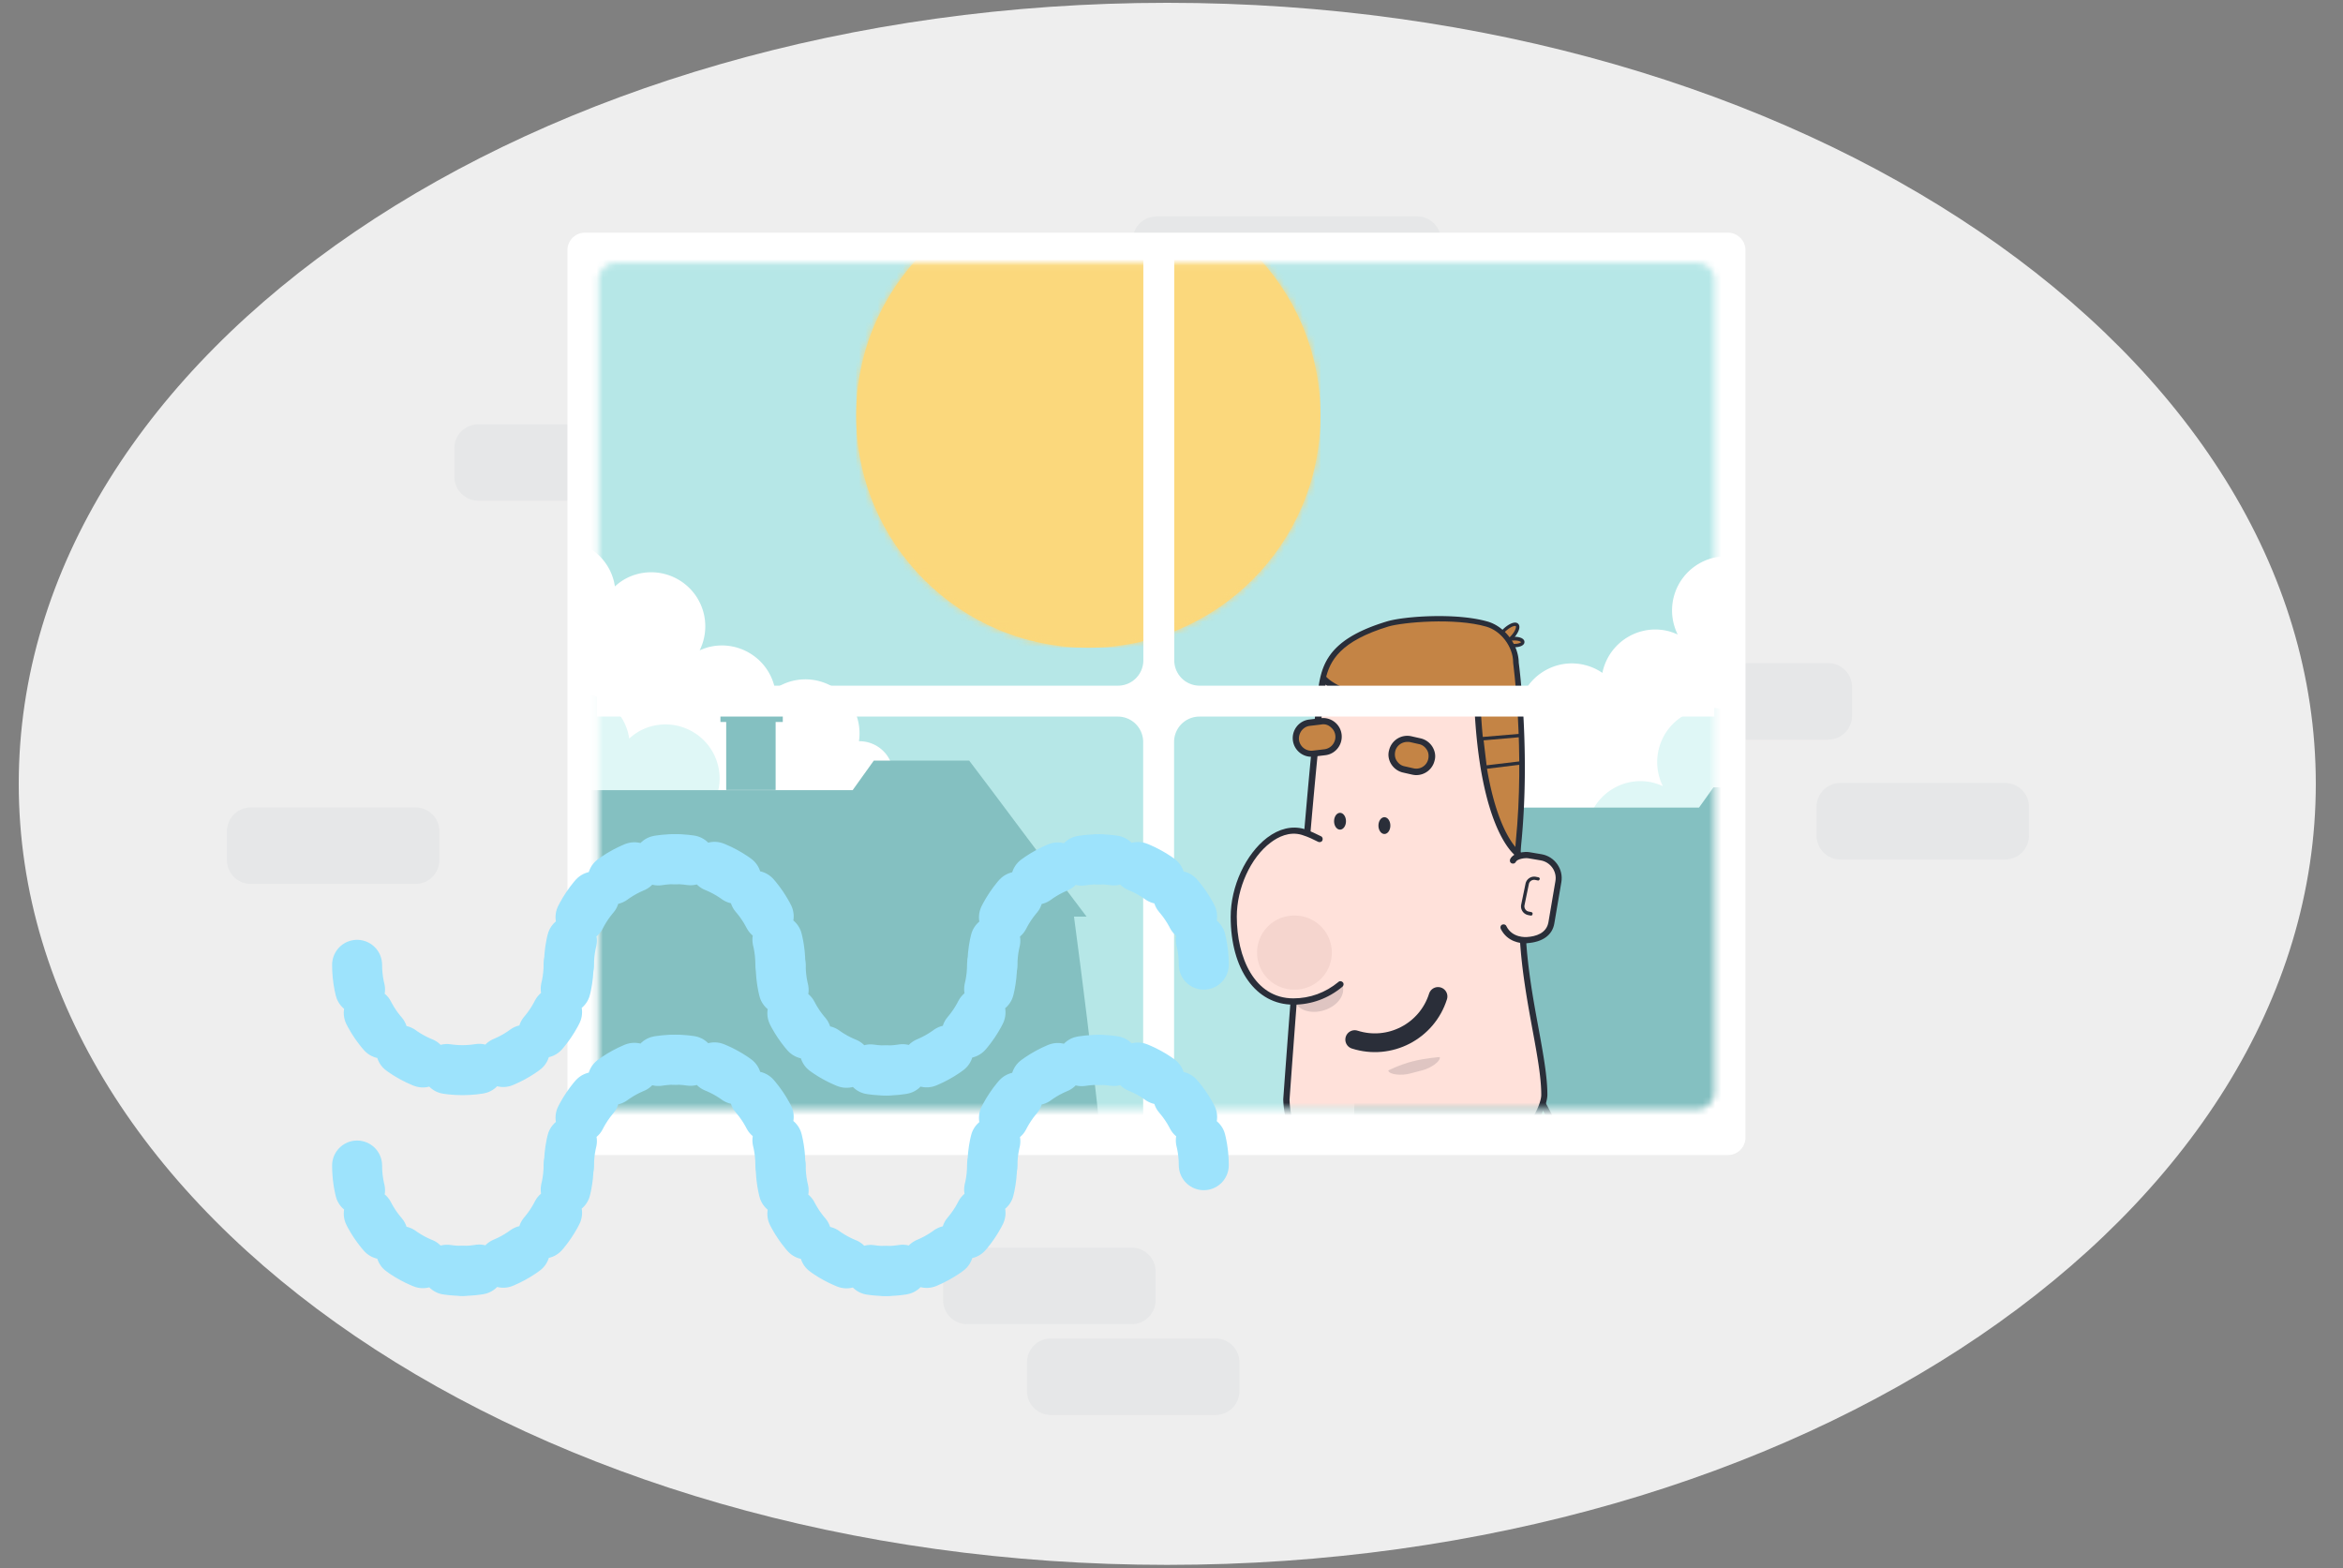 <svg width="375" height="251" fill="none" xmlns="http://www.w3.org/2000/svg"><rect width="100%" height="100%" fill="#808080" stroke="none"/><g clip-path="url(#a)"><path d="M186.824 250.449c101.522 0 183.823-55.964 183.823-125 0-69.035-82.301-125-183.823-125C85.301.45 3 56.414 3 125.45c0 69.036 82.3 125 183.824 125Z" fill="#EEE"/><path opacity=".5" d="M136.835 147.648h-26.337a3.819 3.819 0 0 1-3.83-3.83v-4.585a3.82 3.82 0 0 1 3.83-3.831h26.337a3.818 3.818 0 0 1 3.83 3.831v4.585a3.836 3.836 0 0 1-3.83 3.83Z" fill="#fff"/><path d="M272.207 105.152h-26.336a3.818 3.818 0 0 1-3.83-3.83v-4.585a3.818 3.818 0 0 1 3.83-3.83h26.336a3.818 3.818 0 0 1 3.83 3.83v4.585a3.818 3.818 0 0 1-3.83 3.83ZM102.894 80.13H76.557a3.818 3.818 0 0 1-3.83-3.83v-4.558a3.818 3.818 0 0 1 3.83-3.83h26.337a3.818 3.818 0 0 1 3.83 3.83v4.585c0 2.097-1.705 3.803-3.83 3.803ZM292.588 118.375h-26.336a3.818 3.818 0 0 1-3.83-3.83v-4.585a3.818 3.818 0 0 1 3.83-3.83h26.336a3.818 3.818 0 0 1 3.831 3.83v4.585a3.818 3.818 0 0 1-3.831 3.83ZM320.91 137.555h-26.336a3.818 3.818 0 0 1-3.831-3.83v-4.585a3.818 3.818 0 0 1 3.831-3.83h26.336a3.818 3.818 0 0 1 3.83 3.83v4.585a3.818 3.818 0 0 1-3.83 3.83ZM66.493 141.469H40.156a3.818 3.818 0 0 1-3.83-3.83v-4.585a3.818 3.818 0 0 1 3.83-3.83h26.337a3.818 3.818 0 0 1 3.83 3.83v4.585a3.818 3.818 0 0 1-3.83 3.83ZM181.12 211.923h-26.336a3.818 3.818 0 0 1-3.83-3.83v-4.585a3.818 3.818 0 0 1 3.83-3.83h26.336a3.818 3.818 0 0 1 3.83 3.83v4.585a3.818 3.818 0 0 1-3.83 3.83ZM194.54 226.461h-26.336a3.818 3.818 0 0 1-3.831-3.83v-4.585a3.818 3.818 0 0 1 3.831-3.83h26.336a3.818 3.818 0 0 1 3.83 3.83v4.585a3.818 3.818 0 0 1-3.83 3.83Z" fill="#E6E7E8"/><path opacity=".5" d="M272.766 109.066h-41.685a3.818 3.818 0 0 1-3.83-3.83V95.143a3.818 3.818 0 0 1 3.83-3.83h41.685a3.819 3.819 0 0 1 3.831 3.83v10.093a3.82 3.82 0 0 1-3.831 3.83Z" fill="#fff"/><path d="M226.804 52.395h-41.686a3.818 3.818 0 0 1-3.83-3.83V38.472a3.818 3.818 0 0 1 3.83-3.83h41.686a3.819 3.819 0 0 1 3.83 3.83v10.093a3.836 3.836 0 0 1-3.83 3.83Z" fill="#E6E7E8"/><path d="M276.569 184.859H93.612a2.804 2.804 0 0 1-2.796-2.796V40.037a2.804 2.804 0 0 1 2.796-2.796h182.957a2.804 2.804 0 0 1 2.795 2.796v142.026a2.804 2.804 0 0 1-2.795 2.796Z" fill="#fff"/><mask id="b" style="mask-type:luminance" maskUnits="userSpaceOnUse" x="95" y="42" width="180" height="136"><path d="M271.62 177.535H98.588a2.804 2.804 0 0 1-2.796-2.795V44.875a2.804 2.804 0 0 1 2.796-2.796H271.62a2.804 2.804 0 0 1 2.796 2.796v129.837c0 1.565-1.258 2.823-2.796 2.823Z" fill="#fff"/></mask><g mask="url(#b)"><path d="M47.285 40.708v54.266l284.836 26.253V41.491l-284.835-.783Z" fill="#fff"/><path d="M47.285 216.06V13.253s276.001-1.034 284.836 2.964v201.017L47.286 216.06Z" fill="#B6E7E7"/><path d="M174.186 103.67c20.521 0 37.156-16.636 37.156-37.157 0-20.52-16.635-37.156-37.156-37.156-20.52 0-37.156 16.636-37.156 37.156 0 20.521 16.636 37.157 37.156 37.157Z" fill="#FBD87C"/><mask id="c" style="mask-type:luminance" maskUnits="userSpaceOnUse" x="137" y="29" width="75" height="75"><path d="M174.186 103.67c20.521 0 37.156-16.636 37.156-37.157 0-20.52-16.635-37.156-37.156-37.156-20.52 0-37.156 16.636-37.156 37.156 0 20.521 16.636 37.157 37.156 37.157Z" fill="#fff"/></mask><g mask="url(#c)"><path d="M211.342 103.334h-74.284v.308h74.284v-.308Z" fill="#FBD87C"/></g><mask id="d" style="mask-type:luminance" maskUnits="userSpaceOnUse" x="137" y="29" width="75" height="75"><path d="M174.186 103.67c20.521 0 37.156-16.636 37.156-37.157 0-20.52-16.635-37.156-37.156-37.156-20.52 0-37.156 16.636-37.156 37.156 0 20.521 16.636 37.157 37.156 37.157Z" fill="#fff"/></mask><g mask="url(#d)"><path d="M211.342 103.026h-74.284v.308h74.284v-.308Z" fill="#FBD87C"/></g><mask id="e" style="mask-type:luminance" maskUnits="userSpaceOnUse" x="137" y="29" width="75" height="75"><path d="M174.186 103.67c20.521 0 37.156-16.636 37.156-37.157 0-20.52-16.635-37.156-37.156-37.156-20.52 0-37.156 16.636-37.156 37.156 0 20.521 16.636 37.157 37.156 37.157Z" fill="#fff"/></mask><g mask="url(#e)"><path d="M211.342 102.72h-74.284v.307h74.284v-.307Z" fill="#FBD87C"/></g><mask id="f" style="mask-type:luminance" maskUnits="userSpaceOnUse" x="137" y="29" width="75" height="75"><path d="M174.186 103.67c20.521 0 37.156-16.636 37.156-37.157 0-20.52-16.635-37.156-37.156-37.156-20.52 0-37.156 16.636-37.156 37.156 0 20.521 16.636 37.157 37.156 37.157Z" fill="#fff"/></mask><g mask="url(#f)"><path d="M211.342 102.384h-74.284v.307h74.284v-.307Z" fill="#FBD87C"/></g><mask id="g" style="mask-type:luminance" maskUnits="userSpaceOnUse" x="137" y="29" width="75" height="75"><path d="M174.186 103.67c20.521 0 37.156-16.636 37.156-37.157 0-20.52-16.635-37.156-37.156-37.156-20.52 0-37.156 16.636-37.156 37.156 0 20.521 16.636 37.157 37.156 37.157Z" fill="#fff"/></mask><g mask="url(#g)"><path d="M211.342 102.076h-74.284v.308h74.284v-.308Z" fill="#FBD87C"/></g><mask id="h" style="mask-type:luminance" maskUnits="userSpaceOnUse" x="137" y="29" width="75" height="75"><path d="M174.186 103.67c20.521 0 37.156-16.636 37.156-37.157 0-20.52-16.635-37.156-37.156-37.156-20.52 0-37.156 16.636-37.156 37.156 0 20.521 16.636 37.157 37.156 37.157Z" fill="#fff"/></mask><g mask="url(#h)"><path d="M211.342 101.769h-74.284v.307h74.284v-.307Z" fill="#FBD87C"/></g><mask id="i" style="mask-type:luminance" maskUnits="userSpaceOnUse" x="137" y="29" width="75" height="75"><path d="M174.186 103.67c20.521 0 37.156-16.636 37.156-37.157 0-20.52-16.635-37.156-37.156-37.156-20.52 0-37.156 16.636-37.156 37.156 0 20.521 16.636 37.157 37.156 37.157Z" fill="#fff"/></mask><g mask="url(#i)"><path d="M211.342 101.461h-74.284v.307h74.284v-.307Z" fill="#FBD87C"/></g><mask id="j" style="mask-type:luminance" maskUnits="userSpaceOnUse" x="137" y="29" width="75" height="75"><path d="M174.186 103.67c20.521 0 37.156-16.636 37.156-37.157 0-20.52-16.635-37.156-37.156-37.156-20.52 0-37.156 16.636-37.156 37.156 0 20.521 16.636 37.157 37.156 37.157Z" fill="#fff"/></mask><g mask="url(#j)"><path d="M211.342 101.126h-74.284v.308h74.284v-.308Z" fill="#FBD87C"/></g><mask id="k" style="mask-type:luminance" maskUnits="userSpaceOnUse" x="137" y="29" width="75" height="75"><path d="M174.186 103.67c20.521 0 37.156-16.636 37.156-37.157 0-20.52-16.635-37.156-37.156-37.156-20.52 0-37.156 16.636-37.156 37.156 0 20.521 16.636 37.157 37.156 37.157Z" fill="#fff"/></mask><g mask="url(#k)"><path d="M211.342 100.818h-74.284v.308h74.284v-.308Z" fill="#FBD87C"/></g><mask id="l" style="mask-type:luminance" maskUnits="userSpaceOnUse" x="137" y="29" width="75" height="75"><path d="M174.186 103.67c20.521 0 37.156-16.636 37.156-37.157 0-20.52-16.635-37.156-37.156-37.156-20.52 0-37.156 16.636-37.156 37.156 0 20.521 16.636 37.157 37.156 37.157Z" fill="#fff"/></mask><g mask="url(#l)"><path d="M211.342 100.511h-74.284v.307h74.284v-.307Z" fill="#FBD87C"/></g><mask id="m" style="mask-type:luminance" maskUnits="userSpaceOnUse" x="137" y="29" width="75" height="75"><path d="M174.186 103.67c20.521 0 37.156-16.636 37.156-37.157 0-20.52-16.635-37.156-37.156-37.156-20.52 0-37.156 16.636-37.156 37.156 0 20.521 16.636 37.157 37.156 37.157Z" fill="#fff"/></mask><g mask="url(#m)"><path d="M211.342 100.175h-74.284v.307h74.284v-.307Z" fill="#FBD87C"/></g><mask id="n" style="mask-type:luminance" maskUnits="userSpaceOnUse" x="137" y="29" width="75" height="75"><path d="M174.186 103.67c20.521 0 37.156-16.636 37.156-37.157 0-20.52-16.635-37.156-37.156-37.156-20.52 0-37.156 16.636-37.156 37.156 0 20.521 16.636 37.157 37.156 37.157Z" fill="#fff"/></mask><g mask="url(#n)"><path d="M211.342 99.867h-74.284v.308h74.284v-.308Z" fill="#FBD87C"/></g><mask id="o" style="mask-type:luminance" maskUnits="userSpaceOnUse" x="137" y="29" width="75" height="75"><path d="M174.186 103.67c20.521 0 37.156-16.636 37.156-37.157 0-20.52-16.635-37.156-37.156-37.156-20.52 0-37.156 16.636-37.156 37.156 0 20.521 16.636 37.157 37.156 37.157Z" fill="#fff"/></mask><g mask="url(#o)"><path d="M211.342 99.56h-74.284v.307h74.284v-.307Z" fill="#FBD87C"/></g><mask id="p" style="mask-type:luminance" maskUnits="userSpaceOnUse" x="137" y="29" width="75" height="75"><path d="M174.186 103.67c20.521 0 37.156-16.636 37.156-37.157 0-20.52-16.635-37.156-37.156-37.156-20.52 0-37.156 16.636-37.156 37.156 0 20.521 16.636 37.157 37.156 37.157Z" fill="#fff"/></mask><g mask="url(#p)"><path d="M211.342 99.225h-74.284v.307h74.284v-.307Z" fill="#FBD87C"/></g><mask id="q" style="mask-type:luminance" maskUnits="userSpaceOnUse" x="137" y="29" width="75" height="75"><path d="M174.186 103.67c20.521 0 37.156-16.636 37.156-37.157 0-20.52-16.635-37.156-37.156-37.156-20.52 0-37.156 16.636-37.156 37.156 0 20.521 16.636 37.157 37.156 37.157Z" fill="#fff"/></mask><g mask="url(#q)"><path d="M211.342 98.917h-74.284v.308h74.284v-.308Z" fill="#FBD87C"/></g><mask id="r" style="mask-type:luminance" maskUnits="userSpaceOnUse" x="137" y="29" width="75" height="75"><path d="M174.186 103.67c20.521 0 37.156-16.636 37.156-37.157 0-20.52-16.635-37.156-37.156-37.156-20.52 0-37.156 16.636-37.156 37.156 0 20.521 16.636 37.157 37.156 37.157Z" fill="#fff"/></mask><g mask="url(#r)"><path d="M211.342 98.61h-74.284v.307h74.284v-.308Z" fill="#FBD87C"/></g><mask id="s" style="mask-type:luminance" maskUnits="userSpaceOnUse" x="137" y="29" width="75" height="75"><path d="M174.186 103.67c20.521 0 37.156-16.636 37.156-37.157 0-20.52-16.635-37.156-37.156-37.156-20.52 0-37.156 16.636-37.156 37.156 0 20.521 16.636 37.157 37.156 37.157Z" fill="#fff"/></mask><g mask="url(#s)"><path d="M211.342 98.273h-74.284v.308h74.284v-.308Z" fill="#FBD87C"/></g><mask id="t" style="mask-type:luminance" maskUnits="userSpaceOnUse" x="137" y="29" width="75" height="75"><path d="M174.186 103.67c20.521 0 37.156-16.636 37.156-37.157 0-20.52-16.635-37.156-37.156-37.156-20.52 0-37.156 16.636-37.156 37.156 0 20.521 16.636 37.157 37.156 37.157Z" fill="#fff"/></mask><g mask="url(#t)"><path d="M211.342 97.967h-74.284v.307h74.284v-.307Z" fill="#FBD87C"/></g><mask id="u" style="mask-type:luminance" maskUnits="userSpaceOnUse" x="137" y="29" width="75" height="75"><path d="M174.186 103.67c20.521 0 37.156-16.636 37.156-37.157 0-20.52-16.635-37.156-37.156-37.156-20.52 0-37.156 16.636-37.156 37.156 0 20.521 16.636 37.157 37.156 37.157Z" fill="#fff"/></mask><g mask="url(#u)"><path d="M211.342 97.66h-74.284v.307h74.284v-.308Z" fill="#FBD87C"/></g><mask id="v" style="mask-type:luminance" maskUnits="userSpaceOnUse" x="137" y="29" width="75" height="75"><path d="M174.186 103.67c20.521 0 37.156-16.636 37.156-37.157 0-20.52-16.635-37.156-37.156-37.156-20.52 0-37.156 16.636-37.156 37.156 0 20.521 16.636 37.157 37.156 37.157Z" fill="#fff"/></mask><g mask="url(#v)"><path d="M211.342 97.352h-74.284v.307h74.284v-.307Z" fill="#FBD87C"/></g><mask id="w" style="mask-type:luminance" maskUnits="userSpaceOnUse" x="137" y="29" width="75" height="75"><path d="M174.186 103.67c20.521 0 37.156-16.636 37.156-37.157 0-20.52-16.635-37.156-37.156-37.156-20.52 0-37.156 16.636-37.156 37.156 0 20.521 16.636 37.157 37.156 37.157Z" fill="#fff"/></mask><g mask="url(#w)"><path d="M211.342 97.016h-74.284v.307h74.284v-.307Z" fill="#FBD87C"/></g><mask id="x" style="mask-type:luminance" maskUnits="userSpaceOnUse" x="137" y="29" width="75" height="75"><path d="M174.186 103.67c20.521 0 37.156-16.636 37.156-37.157 0-20.52-16.635-37.156-37.156-37.156-20.52 0-37.156 16.636-37.156 37.156 0 20.521 16.636 37.157 37.156 37.157Z" fill="#fff"/></mask><g mask="url(#x)"><path d="M211.342 96.708h-74.284v.308h74.284v-.308Z" fill="#FBD87C"/></g><mask id="y" style="mask-type:luminance" maskUnits="userSpaceOnUse" x="137" y="29" width="75" height="75"><path d="M174.186 103.67c20.521 0 37.156-16.636 37.156-37.157 0-20.52-16.635-37.156-37.156-37.156-20.52 0-37.156 16.636-37.156 37.156 0 20.521 16.636 37.157 37.156 37.157Z" fill="#fff"/></mask><g mask="url(#y)"><path d="M211.342 96.4h-74.284v.308h74.284V96.4Z" fill="#FBD87C"/></g><mask id="z" style="mask-type:luminance" maskUnits="userSpaceOnUse" x="137" y="29" width="75" height="75"><path d="M174.186 103.67c20.521 0 37.156-16.636 37.156-37.157 0-20.52-16.635-37.156-37.156-37.156-20.52 0-37.156 16.636-37.156 37.156 0 20.521 16.636 37.157 37.156 37.157Z" fill="#fff"/></mask><g mask="url(#z)"><path d="M211.342 96.065h-74.284v.308h74.284v-.308Z" fill="#FBD87C"/></g><mask id="A" style="mask-type:luminance" maskUnits="userSpaceOnUse" x="137" y="29" width="75" height="75"><path d="M174.186 103.67c20.521 0 37.156-16.636 37.156-37.157 0-20.52-16.635-37.156-37.156-37.156-20.52 0-37.156 16.636-37.156 37.156 0 20.521 16.636 37.157 37.156 37.157Z" fill="#fff"/></mask><g mask="url(#A)"><path d="M211.342 95.758h-74.284v.307h74.284v-.307Z" fill="#FBD87C"/></g><mask id="B" style="mask-type:luminance" maskUnits="userSpaceOnUse" x="137" y="29" width="75" height="75"><path d="M174.186 103.67c20.521 0 37.156-16.636 37.156-37.157 0-20.52-16.635-37.156-37.156-37.156-20.52 0-37.156 16.636-37.156 37.156 0 20.521 16.636 37.157 37.156 37.157Z" fill="#fff"/></mask><g mask="url(#B)"><path d="M211.342 95.45h-74.284v.308h74.284v-.308Z" fill="#FBD87C"/></g><mask id="C" style="mask-type:luminance" maskUnits="userSpaceOnUse" x="137" y="29" width="75" height="75"><path d="M174.186 103.67c20.521 0 37.156-16.636 37.156-37.157 0-20.52-16.635-37.156-37.156-37.156-20.52 0-37.156 16.636-37.156 37.156 0 20.521 16.636 37.157 37.156 37.157Z" fill="#fff"/></mask><g mask="url(#C)"><path d="M211.342 95.114h-74.284v.308h74.284v-.308Z" fill="#FBD87C"/></g><mask id="D" style="mask-type:luminance" maskUnits="userSpaceOnUse" x="137" y="29" width="75" height="75"><path d="M174.186 103.67c20.521 0 37.156-16.636 37.156-37.157 0-20.52-16.635-37.156-37.156-37.156-20.52 0-37.156 16.636-37.156 37.156 0 20.521 16.636 37.157 37.156 37.157Z" fill="#fff"/></mask><g mask="url(#D)"><path d="M211.342 94.807h-74.284v.307h74.284v-.307Z" fill="#FBD87C"/></g><mask id="E" style="mask-type:luminance" maskUnits="userSpaceOnUse" x="137" y="29" width="75" height="75"><path d="M174.186 103.67c20.521 0 37.156-16.636 37.156-37.157 0-20.52-16.635-37.156-37.156-37.156-20.52 0-37.156 16.636-37.156 37.156 0 20.521 16.636 37.157 37.156 37.157Z" fill="#fff"/></mask><g mask="url(#E)"><path d="M211.342 94.5h-74.284v.308h74.284V94.5Z" fill="#FBD87C"/></g><mask id="F" style="mask-type:luminance" maskUnits="userSpaceOnUse" x="137" y="29" width="75" height="75"><path d="M174.186 103.67c20.521 0 37.156-16.636 37.156-37.157 0-20.52-16.635-37.156-37.156-37.156-20.52 0-37.156 16.636-37.156 37.156 0 20.521 16.636 37.157 37.156 37.157Z" fill="#fff"/></mask><g mask="url(#F)"><path d="M211.342 94.164h-74.284v.308h74.284v-.308Z" fill="#FBD87C"/></g><mask id="G" style="mask-type:luminance" maskUnits="userSpaceOnUse" x="137" y="29" width="75" height="75"><path d="M174.186 103.67c20.521 0 37.156-16.636 37.156-37.157 0-20.52-16.635-37.156-37.156-37.156-20.52 0-37.156 16.636-37.156 37.156 0 20.521 16.636 37.157 37.156 37.157Z" fill="#fff"/></mask><g mask="url(#G)"><path d="M211.342 93.856h-74.284v.308h74.284v-.308Z" fill="#FBD87C"/></g><mask id="H" style="mask-type:luminance" maskUnits="userSpaceOnUse" x="137" y="29" width="75" height="75"><path d="M174.186 103.67c20.521 0 37.156-16.636 37.156-37.157 0-20.52-16.635-37.156-37.156-37.156-20.52 0-37.156 16.636-37.156 37.156 0 20.521 16.636 37.157 37.156 37.157Z" fill="#fff"/></mask><g mask="url(#H)"><path d="M211.342 93.549h-74.284v.307h74.284v-.307Z" fill="#FBD87C"/></g><mask id="I" style="mask-type:luminance" maskUnits="userSpaceOnUse" x="137" y="29" width="75" height="75"><path d="M174.186 103.67c20.521 0 37.156-16.636 37.156-37.157 0-20.52-16.635-37.156-37.156-37.156-20.52 0-37.156 16.636-37.156 37.156 0 20.521 16.636 37.157 37.156 37.157Z" fill="#fff"/></mask><g mask="url(#I)"><path d="M211.342 93.241h-74.284v.308h74.284v-.308Z" fill="#FBD87C"/></g><mask id="J" style="mask-type:luminance" maskUnits="userSpaceOnUse" x="137" y="29" width="75" height="75"><path d="M174.186 103.67c20.521 0 37.156-16.636 37.156-37.157 0-20.52-16.635-37.156-37.156-37.156-20.52 0-37.156 16.636-37.156 37.156 0 20.521 16.636 37.157 37.156 37.157Z" fill="#fff"/></mask><g mask="url(#J)"><path d="M211.342 92.906h-74.284v.308h74.284v-.308Z" fill="#FBD87C"/></g><mask id="K" style="mask-type:luminance" maskUnits="userSpaceOnUse" x="137" y="29" width="75" height="75"><path d="M174.186 103.67c20.521 0 37.156-16.636 37.156-37.157 0-20.52-16.635-37.156-37.156-37.156-20.52 0-37.156 16.636-37.156 37.156 0 20.521 16.636 37.157 37.156 37.157Z" fill="#fff"/></mask><g mask="url(#K)"><path d="M211.342 92.599h-74.284v.307h74.284V92.6Z" fill="#FBD87C"/></g><mask id="L" style="mask-type:luminance" maskUnits="userSpaceOnUse" x="137" y="29" width="75" height="75"><path d="M174.186 103.67c20.521 0 37.156-16.636 37.156-37.157 0-20.52-16.635-37.156-37.156-37.156-20.52 0-37.156 16.636-37.156 37.156 0 20.521 16.636 37.157 37.156 37.157Z" fill="#fff"/></mask><g mask="url(#L)"><path d="M211.342 92.291h-74.284v.308h74.284v-.308Z" fill="#FBD87C"/></g><mask id="M" style="mask-type:luminance" maskUnits="userSpaceOnUse" x="137" y="29" width="75" height="75"><path d="M174.186 103.67c20.521 0 37.156-16.636 37.156-37.157 0-20.52-16.635-37.156-37.156-37.156-20.52 0-37.156 16.636-37.156 37.156 0 20.521 16.636 37.157 37.156 37.157Z" fill="#fff"/></mask><g mask="url(#M)"><path d="M211.342 91.955h-74.284v.308h74.284v-.308Z" fill="#FBD87C"/></g><mask id="N" style="mask-type:luminance" maskUnits="userSpaceOnUse" x="137" y="29" width="75" height="75"><path d="M174.186 103.67c20.521 0 37.156-16.636 37.156-37.157 0-20.52-16.635-37.156-37.156-37.156-20.52 0-37.156 16.636-37.156 37.156 0 20.521 16.636 37.157 37.156 37.157Z" fill="#fff"/></mask><g mask="url(#N)"><path d="M211.342 91.647h-74.284v.308h74.284v-.308Z" fill="#FBD87C"/></g><mask id="O" style="mask-type:luminance" maskUnits="userSpaceOnUse" x="137" y="29" width="75" height="75"><path d="M174.186 103.67c20.521 0 37.156-16.636 37.156-37.157 0-20.52-16.635-37.156-37.156-37.156-20.52 0-37.156 16.636-37.156 37.156 0 20.521 16.636 37.157 37.156 37.157Z" fill="#fff"/></mask><g mask="url(#O)"><path d="M211.342 91.34h-74.284v.308h74.284v-.307Z" fill="#FBD87C"/></g><mask id="P" style="mask-type:luminance" maskUnits="userSpaceOnUse" x="137" y="29" width="75" height="75"><path d="M174.186 103.67c20.521 0 37.156-16.636 37.156-37.157 0-20.52-16.635-37.156-37.156-37.156-20.52 0-37.156 16.636-37.156 37.156 0 20.521 16.636 37.157 37.156 37.157Z" fill="#fff"/></mask><g mask="url(#P)"><path d="M211.342 91.005h-74.284v.307h74.284v-.307Z" fill="#FBD87C"/></g><mask id="Q" style="mask-type:luminance" maskUnits="userSpaceOnUse" x="137" y="29" width="75" height="75"><path d="M174.186 103.67c20.521 0 37.156-16.636 37.156-37.157 0-20.52-16.635-37.156-37.156-37.156-20.52 0-37.156 16.636-37.156 37.156 0 20.521 16.636 37.157 37.156 37.157Z" fill="#fff"/></mask><g mask="url(#Q)"><path d="M211.342 90.697h-74.284v.308h74.284v-.308Z" fill="#FBD87C"/></g><mask id="R" style="mask-type:luminance" maskUnits="userSpaceOnUse" x="137" y="29" width="75" height="75"><path d="M174.186 103.67c20.521 0 37.156-16.636 37.156-37.157 0-20.52-16.635-37.156-37.156-37.156-20.52 0-37.156 16.636-37.156 37.156 0 20.521 16.636 37.157 37.156 37.157Z" fill="#fff"/></mask><g mask="url(#R)"><path d="M211.342 90.39h-74.284v.307h74.284v-.307Z" fill="#FBD87C"/></g><mask id="S" style="mask-type:luminance" maskUnits="userSpaceOnUse" x="137" y="29" width="75" height="75"><path d="M174.186 103.67c20.521 0 37.156-16.636 37.156-37.157 0-20.52-16.635-37.156-37.156-37.156-20.52 0-37.156 16.636-37.156 37.156 0 20.521 16.636 37.157 37.156 37.157Z" fill="#fff"/></mask><g mask="url(#S)"><path d="M211.342 90.054h-74.284v.307h74.284v-.307Z" fill="#FBD87C"/></g><mask id="T" style="mask-type:luminance" maskUnits="userSpaceOnUse" x="137" y="29" width="75" height="75"><path d="M174.186 103.67c20.521 0 37.156-16.636 37.156-37.157 0-20.52-16.635-37.156-37.156-37.156-20.52 0-37.156 16.636-37.156 37.156 0 20.521 16.636 37.157 37.156 37.157Z" fill="#fff"/></mask><g mask="url(#T)"><path d="M211.342 89.747h-74.284v.308h74.284v-.308Z" fill="#FBD87C"/></g><mask id="U" style="mask-type:luminance" maskUnits="userSpaceOnUse" x="137" y="29" width="75" height="75"><path d="M174.186 103.67c20.521 0 37.156-16.636 37.156-37.157 0-20.52-16.635-37.156-37.156-37.156-20.52 0-37.156 16.636-37.156 37.156 0 20.521 16.636 37.157 37.156 37.157Z" fill="#fff"/></mask><g mask="url(#U)"><path d="M211.342 89.44h-74.284v.307h74.284v-.308Z" fill="#FBD87C"/></g><mask id="V" style="mask-type:luminance" maskUnits="userSpaceOnUse" x="137" y="29" width="75" height="75"><path d="M174.186 103.67c20.521 0 37.156-16.636 37.156-37.157 0-20.52-16.635-37.156-37.156-37.156-20.52 0-37.156 16.636-37.156 37.156 0 20.521 16.636 37.157 37.156 37.157Z" fill="#fff"/></mask><g mask="url(#V)"><path d="M211.342 89.132h-74.284v.307h74.284v-.307Z" fill="#FBD87C"/></g><mask id="W" style="mask-type:luminance" maskUnits="userSpaceOnUse" x="137" y="29" width="75" height="75"><path d="M174.186 103.67c20.521 0 37.156-16.636 37.156-37.157 0-20.52-16.635-37.156-37.156-37.156-20.52 0-37.156 16.636-37.156 37.156 0 20.521 16.636 37.157 37.156 37.157Z" fill="#fff"/></mask><g mask="url(#W)"><path d="M211.342 88.796h-74.284v.307h74.284v-.307Z" fill="#FBD87C"/></g><mask id="X" style="mask-type:luminance" maskUnits="userSpaceOnUse" x="137" y="29" width="75" height="75"><path d="M174.186 103.67c20.521 0 37.156-16.636 37.156-37.157 0-20.52-16.635-37.156-37.156-37.156-20.52 0-37.156 16.636-37.156 37.156 0 20.521 16.636 37.157 37.156 37.157Z" fill="#fff"/></mask><g mask="url(#X)"><path d="M211.342 29.357h-74.284v59.439h74.284V29.357Z" fill="#FBD87C"/></g><path d="m222.134 168.951 111.552-1.118-.028-98.943c-4.557.419-9.337 1.118-9.561 8.722 0 .029-.028.056-.028.056-.503-.363-1.09-.615-1.706-.782-2.879-.755-5.843.95-6.598 3.83a5.662 5.662 0 0 0-.083 2.46 7.518 7.518 0 0 0-1.622 1.51c-.363-.923-1.146-1.678-2.181-1.93-1.37-.363-2.768.225-3.522 1.315a5.679 5.679 0 0 0-1.203-.475 5.376 5.376 0 0 0-3.858.419 9.056 9.056 0 0 0-2.32-.979 8.669 8.669 0 0 0-7.381 1.426l-.755-.251c-4.613-1.23-9.338 1.537-10.568 6.15-.084.308-.14.643-.196.95a8.755 8.755 0 0 0-3.607-1.984c-4.613-1.23-9.337 1.538-10.568 6.15a8.67 8.67 0 0 0 .615 6.068 11.412 11.412 0 0 0-1.369-.504c-4.614-1.23-9.338 1.538-10.569 6.151-.055.168-.083.336-.111.503a8.399 8.399 0 0 0-2.684-1.23c-4.613-1.23-9.338 1.538-10.568 6.151a8.6 8.6 0 0 0-.196 3.467 5.375 5.375 0 0 0-5.312 4.026 5.428 5.428 0 0 0 1.37 5.172l-5.34 2.74a5.294 5.294 0 0 0-3.132-2.237c-2.879-.755-5.843.951-6.598 3.83a5.316 5.316 0 0 0 .168 3.299l1.202 13.644-3.243 22.394Z" fill="#fff"/><path d="m225.657 192.437 105.653-.336-.028-98.943c-4.557.42-9.338 1.118-9.562 8.723 0 .028-.028.056-.028.056-.503-.363-1.09-.615-1.705-.783-2.88-.755-5.843.951-6.598 3.83a5.65 5.65 0 0 0-.084 2.461 7.556 7.556 0 0 0-1.622 1.509c-.363-.922-1.146-1.677-2.181-1.929-1.369-.363-2.767.224-3.522 1.314a5.734 5.734 0 0 0-1.202-.475 5.381 5.381 0 0 0-3.859.419 9.069 9.069 0 0 0-2.32-.978 8.668 8.668 0 0 0-7.381 1.426l-.755-.252c-4.613-1.23-9.338 1.538-10.568 6.151-.084.307-.14.643-.196.95a8.765 8.765 0 0 0-3.606-1.985c-4.613-1.23-9.338 1.538-10.568 6.151a8.657 8.657 0 0 0 .615 6.067 11.486 11.486 0 0 0-1.37-.503c-4.613-1.23-9.338 1.538-10.568 6.151a3.218 3.218 0 0 0-.112.503 8.377 8.377 0 0 0-2.684-1.23c-4.613-1.23-9.338 1.537-10.568 6.15a8.601 8.601 0 0 0-.196 3.467 5.377 5.377 0 0 0-5.312 4.026 5.428 5.428 0 0 0 1.37 5.172l-5.34 2.74a5.29 5.29 0 0 0-3.131-2.236c-2.88-.755-5.843.95-6.598 3.83a5.31 5.31 0 0 0 .167 3.299l-1.901 5.172 5.76 30.083Z" fill="#DFF7F6"/><path d="M170.44 164.506c-.951-2.628-1.146-3.495-1.761-6.207-.923-3.942 2.767-5.592 1.174-9.31l-13.532-13.532a5.287 5.287 0 0 0 .168-3.299c-.755-2.879-3.719-4.613-6.598-3.83a5.498 5.498 0 0 0-3.132 2.237l-5.339-2.74a5.425 5.425 0 0 0 1.369-5.172c-.643-2.461-2.879-4.054-5.312-4.026a8.617 8.617 0 0 0-.195-3.467c-1.23-4.613-5.955-7.353-10.568-6.151a8.727 8.727 0 0 0-2.684 1.23c-.028-.168-.084-.335-.112-.503-1.23-4.613-5.955-7.353-10.568-6.151-.476.14-.951.308-1.37.503a8.667 8.667 0 0 0 .615-6.066c-1.23-4.614-5.955-7.353-10.568-6.151a8.29 8.29 0 0 0-3.607 1.985c-.056-.308-.112-.643-.195-.95-1.23-4.614-5.956-7.354-10.569-6.151-.251.056-.503.14-.755.251-2.04-1.537-4.724-2.153-7.38-1.426a9.057 9.057 0 0 0-2.32.979 5.376 5.376 0 0 0-3.86-.42c-.418.112-.838.28-1.201.476a3.24 3.24 0 0 0-3.523-1.314 3.224 3.224 0 0 0-2.18 1.929 10.38 10.38 0 0 0-1.622-1.51 5.26 5.26 0 0 0-.084-2.46c-.755-2.88-3.718-4.613-6.598-3.83a5.604 5.604 0 0 0-1.706.782c0-.028-.028-.056-.028-.056-.223-7.604-5.004-8.331-9.561-8.722l-.056 98.971 124.525.14c-.476-1.51-.336-4.53-.867-6.039Z" fill="#fff"/><path d="m167.756 169.092-9.142-9.282a5.295 5.295 0 0 0 .168-3.299c-.755-2.88-3.719-4.613-6.599-3.83a5.5 5.5 0 0 0-3.131 2.236l-5.34-2.74a5.428 5.428 0 0 0 1.37-5.172c-.643-2.46-2.88-4.054-5.312-4.026a8.601 8.601 0 0 0-.196-3.467c-1.23-4.613-5.955-7.353-10.568-6.15a8.714 8.714 0 0 0-2.684 1.23c-.028-.168-.084-.336-.111-.503-1.231-4.614-5.956-7.353-10.569-6.151-.475.14-.95.307-1.37.503a8.663 8.663 0 0 0 .616-6.067c-1.231-4.613-5.956-7.353-10.569-6.151a8.302 8.302 0 0 0-3.606 1.985c-.056-.307-.112-.643-.196-.95-1.23-4.613-5.955-7.353-10.568-6.151-.252.056-.503.14-.755.252-2.04-1.538-4.725-2.153-7.38-1.426a9.074 9.074 0 0 0-2.321.978 5.379 5.379 0 0 0-3.858-.419c-.42.112-.84.28-1.203.475a3.24 3.24 0 0 0-3.522-1.314 3.225 3.225 0 0 0-2.181 1.929 10.371 10.371 0 0 0-1.622-1.509 5.263 5.263 0 0 0-.084-2.461c-.754-2.879-3.718-4.613-6.598-3.83a5.6 5.6 0 0 0-1.705.783c0-.028-.028-.056-.028-.056-.224-7.605-5.004-8.332-9.562-8.723l-.028 98.971 120.723-2.488-2.069-23.177Z" fill="#DFF7F6"/><path d="m177.038 204.067-.028-.028-.056-.084V198.783c1.817-.979-5.06-52.086-5.06-52.086h2.012l-2.851-3.774-1.063-1.398-4.221-5.62-1.286-1.705-5.732-7.661-1.034-1.37-2.6-3.439h-15.265l-3.383 4.725h-79.68l-.364 1.258-.67 2.405-.951 3.495-.56 2.068-1.481 5.452c-.95-1.705-2.07-2.74-3.411-2.796-7.185.42-8.332 28.406-8.192 44.146.112 10.261 3.55 13.727 5.927 14.874v6.766H36.242v3.131H186.18v-3.131h-9.142v-.056Zm-112.363-4.306H53.659l-1.761 2.209v-4.781c1.09-.587 2.348-1.678 3.41-3.607v6.179h9.367Z" fill="#84C0C1"/><path d="M116.229 115.552v10.876h7.912V113.176v2.376h1.146v-3.271h-9.981v3.271h.923ZM206.785 203.536v2.265h126.873v-2.265h-9.785v-4.669c8.192-3.522 3.411-41.853-1.566-40.595-1.481.084-2.572 1.79-3.411 4.39v-.42h-.587v-2.264h-.866 2.096v-2.712h-1.202v-2.265h.587v-2.712h-.587v-1.509l2.321-3.663-.755-2.293-6.85-15.572h-27.315l-2.432-3.243h-9.058l-2.321 3.243H221.1l-6.291 15.545 1.034 2.292-1.37 3.663h2.74c0 .671-.838 48.926-.838 48.926h-1.37l-1.929 3.83h-6.291v.028Zm13.14-47.472c0 .223.168.419.364.419-.224 0-.364-.196-.364-.419Z" fill="#84C0C1"/></g><mask id="Y" style="mask-type:luminance" maskUnits="userSpaceOnUse" x="192" y="87" width="69" height="91"><path d="M260.353 87.37h-67.938v90.025h67.938V87.37Z" fill="#fff"/></mask><g mask="url(#Y)"><path d="m181.148 182.484-1.09-2.656c-.28-.644-1.035-.979-1.678-.699-.643.279-.978 1.034-.699 1.677l.699 1.705c-.224.056-.447.14-.643.252l-.643-.335c.168.307.28.615.336.922a1.444 1.444 0 0 1-.476 1.314c.364 1.566.028 3.132-.475 4.613-.056.168-.112.308-.168.476.392.671.671 1.397.951 2.124l.475-.139c.364.167.755.279 1.174.279l18.201.308c2.376.028 4.389-1.873 4.417-4.278l.084-5.284-20.465-.279Z" fill="#FFE1DA" stroke="#2A2E39" stroke-width="3" stroke-miterlimit="10"/><path d="M241.866 102.113c.84-.841 1.256-1.788.929-2.115-.328-.328-1.275.088-2.116.929-.84.841-1.256 1.788-.929 2.115.328.328 1.275-.088 2.116-.929Z" fill="#C48445"/><path d="M240.083 103.447a.677.677 0 0 1-.503-.195c-.531-.532.056-1.65.923-2.489.838-.839 1.985-1.454 2.488-.922.14.14.335.475.028 1.174-.196.447-.531.895-.951 1.342-.643.587-1.426 1.09-1.985 1.09Zm2.405-3.271c-.084 0-.224.028-.448.112a4.187 4.187 0 0 0-1.174.839c-.391.391-.699.811-.839 1.174-.139.308-.139.503-.084.559.056.056.224.056.56-.084a4.196 4.196 0 0 0 1.174-.838c.391-.392.699-.811.839-1.175.139-.307.139-.503.083-.559 0 0-.055-.028-.111-.028Z" fill="#2A2E39"/><path d="M242.404 103.336c.741 0 1.342-.25 1.342-.559 0-.309-.601-.559-1.342-.559-.741 0-1.342.25-1.342.559 0 .309.601.559 1.342.559Z" fill="#C48445"/><path d="M242.404 103.588c-.783 0-1.594-.252-1.594-.839 0-.559.839-.839 1.594-.839.783 0 1.593.252 1.593.839s-.838.839-1.593.839Zm-1.063-.811c.056.084.448.279 1.063.279s.978-.195 1.062-.279c-.056-.084-.447-.28-1.062-.28-.643 0-1.007.196-1.063.28Z" fill="#2A2E39"/><path d="m246.178 202.754 8.387-3.048s-1.118-11.574-7.828-23.345c-1.174-2.097-8.555 5.424-8.555 5.424l.308.811-26.616.951c-.532-.504-4.026-3.859-5.676-2.992-3.942 2.125-13.364 1.733-14.538 1.677l1.649 10.848 12.526.112-.951 7.493c-2.153 11.043-4.501 22.338-.335 26.196 3.83 3.551 29.439 3.775 40.65.252 4.138-1.314 2.461-15.517.252-27.595l.727 3.216Z" fill="#94DDC0"/><path d="M223.113 230.18c-8.807 0-16.803-1.006-18.9-2.935-3.802-3.579-1.398-19.207 1.146-33.522h-12.553l-1.593-12.329s10.596.922 14.817-1.286c1.79-.951 4.921 1.817 6.067 2.935l25.666-.922-.196-.448.224-.223c1.034-1.035 6.234-6.207 8.443-5.927.391.056.699.251.923.587 6.654 11.742 7.856 23.429 7.884 23.568l.056.392-8.5 3.103c.951 5.703 1.482 10.484 1.622 14.231.196 6.234-.699 9.589-2.852 10.26-5.424 1.678-14.174 2.516-22.254 2.516Zm-16.719-37.435s-5.564 29.915-1.482 33.773c1.678 1.566 8.443 2.628 17.25 2.684 9.003.056 17.809-.895 22.926-2.488 1.09-.336 2.376-2.237 2.152-9.254-.167-4.502-.922-10.457-2.236-17.754l.978-.195.587 2.628 7.493-2.74c-.279-2.097-1.845-12.414-7.716-22.786-.028-.056-.056-.084-.168-.112-1.202-.168-4.949 2.992-7.353 5.424l.475 1.146-27.538.979-.168-.168c-1.845-1.817-4.166-3.383-5.088-2.908-3.076 1.594-11.072 1.594-14.119 1.594l1.398 9.813 12.609.364Z" fill="#2A2E39"/><path d="M235.107 187.797s-5.955 1.09-12.414.755c-3.718-.196-7.409-1.174-10.68-2.237-6.15-1.985-6.15-10.4-6.15-10.4s3.438-47.752 5.34-63.409c.615-5.004.559-9.506 10.931-12.637 2.46-.727 10.792-1.426 15.824.028 2.684.755 4.585 3.607 4.585 6.123 0 0 1.902 13.755.42 28.797-.475 4.864.419 10.036.727 15.153.643 10.26 3.411 19.347 3.439 25.218.027 3.131-5.732 11.463-12.022 12.609Z" fill="#FFE1DA"/><path d="M225.154 189.139c-.811 0-1.65-.028-2.489-.056-4.11-.196-8.108-1.37-10.791-2.237-2.656-.867-4.642-3.019-5.676-6.262-.783-2.405-.811-4.53-.811-4.613v-.056c.028-.476 3.467-47.948 5.34-63.437.028-.28.056-.559.084-.811.559-4.725 1.063-9.17 11.183-12.217 2.684-.811 11.044-1.426 16.104.028 2.74.782 4.949 3.718 4.977 6.57.111.783 1.845 14.314.419 28.852-.336 3.383 0 7.018.335 10.54.14 1.482.308 3.02.392 4.53.307 5.312 1.23 10.288 2.041 14.678.755 4.137 1.398 7.716 1.398 10.54 0 1.733-1.51 4.697-3.775 7.381-1.565 1.845-4.752 5.032-8.667 5.731-.083 0-4.641.839-10.064.839Zm-18.76-13.168c0 .419.195 8.107 5.815 9.897 2.628.838 6.57 1.985 10.54 2.208 6.263.308 12.162-.699 12.302-.727 6.122-1.118 11.63-9.338 11.63-12.133 0-2.768-.643-6.319-1.398-10.401-.811-4.417-1.733-9.449-2.041-14.789a84.796 84.796 0 0 0-.391-4.53c-.336-3.55-.699-7.241-.336-10.735 1.482-14.79-.419-28.546-.419-28.657v-.056c0-2.433-1.901-4.977-4.222-5.648-5.004-1.426-13.252-.699-15.544-.028-9.478 2.88-9.925 6.822-10.456 11.407l-.084.839c-1.957 15.321-5.312 62.15-5.396 63.353Z" fill="#2A2E39"/><path d="M211.874 108.2c.139.112.251.252.363.419.252.364.447.671.643.895.336.112.587.307.811.531.056.028.084.056.168.084.028 0 .055.028.055.028.783.252 1.51.475 2.265.755 1.845.699 3.774 1.034 5.731 1.118 2.237.112 4.53.112 6.766.112 1.286 0 2.6-.084 3.858.196.252-.168.588-.252.951-.252.056 0 .14 0 .196.028.056-.028.112-.056.195-.084.28-.196.643-.307 1.091-.307 1.817 0 2.292 2.096 1.426 3.159.056.251.084.531.056.783.111.223.195.503.195.782v1.818c.504.559.615 1.398.336 2.097.251.279.419.643.447 1.09-.084-.923.168.14.224.335.056.308.056.616.084.923.028.699-.084 1.342-.028 2.013.084 1.09.503 2.153.727 3.243.251.447.363.923.475 1.482.112.252.196.559.196.839.363.279.587.699.671 1.09.195.336.307.755.279 1.146.308.308.587.587.867.923.307.307.447.699.503 1.034.392.308.615.755.699 1.231.112-.028.252-.056.391-.056.168 0 .308.028.448.056.028-.308.056-.616.056-.951 1.481-15.013-.42-28.797-.42-28.797 0-2.488-1.901-5.34-4.585-6.122-5.032-1.454-13.364-.755-15.824-.028-7.325 2.292-9.45 5.172-10.316 8.387Z" fill="#C48445"/><path d="M242.18 137.752c.392-.755 1.901-.951 2.516-.839l1.985.335a3.379 3.379 0 0 1 2.768 3.887l-1.118 6.57c-.308 1.845-1.957 2.628-3.886 2.768 0 0-2.628.251-3.774-2.041" fill="#FFE1DA"/><path d="M244.165 150.976c-.783 0-2.908-.196-3.97-2.321-.112-.252-.028-.559.224-.671.251-.112.559-.028.671.224.95 1.957 3.187 1.761 3.271 1.761 1.426-.084 3.159-.587 3.467-2.376l1.118-6.571c.28-1.565-.811-3.075-2.377-3.327l-1.985-.335c-.531-.084-1.761.112-1.985.587-.111.252-.419.336-.671.224-.251-.112-.335-.42-.223-.671.531-1.091 2.376-1.23 3.047-1.119l1.985.336c2.097.363 3.523 2.376 3.159 4.473l-1.118 6.57c-.307 1.901-1.873 3.02-4.361 3.188.028.028-.084.028-.252.028Z" fill="#2A2E39"/><path d="m245.032 146.252-.42-.084c-.615-.14-1.006-.727-.866-1.342l.699-3.383c.139-.615.727-1.007 1.342-.867l.419.084" fill="#FFE1DA"/><path d="M245.032 146.531h-.056l-.42-.084a1.42 1.42 0 0 1-1.09-1.65l.699-3.382a1.42 1.42 0 0 1 1.65-1.091l.419.084c.14.028.252.196.196.308-.056.139-.196.251-.308.195l-.419-.084c-.448-.083-.923.196-1.007.671l-.699 3.383c-.084.448.196.923.671 1.007l.42.084c.139.028.251.195.195.307 0 .168-.111.252-.251.252ZM214.474 132.775c.525 0 .95-.601.95-1.342 0-.741-.425-1.342-.95-1.342-.525 0-.951.601-.951 1.342 0 .741.426 1.342.951 1.342ZM221.575 133.474c.525 0 .951-.601.951-1.342 0-.741-.426-1.342-.951-1.342-.525 0-.951.601-.951 1.342 0 .741.426 1.342.951 1.342Z" fill="#2A2E39"/><path d="m212.097 120.361-1.873.224a2.502 2.502 0 0 1-2.768-2.153 2.502 2.502 0 0 1 2.153-2.768l1.873-.223c1.342-.168 2.6.81 2.768 2.152a2.486 2.486 0 0 1-2.153 2.768Z" fill="#C48445"/><path d="M209.888 121.116a2.985 2.985 0 0 1-2.963-2.628c-.196-1.621.951-3.131 2.6-3.327l1.873-.223c1.622-.196 3.132.95 3.327 2.6.196 1.621-.95 3.131-2.6 3.327l-1.873.224c-.112.027-.252.027-.364.027Zm1.902-5.2c-.084 0-.168 0-.252.028l-1.873.224c-.531.056-.979.307-1.342.755-.308.419-.475.95-.42 1.482a2.002 2.002 0 0 0 2.209 1.733l1.873-.224a2.001 2.001 0 0 0 1.734-2.208c-.056-.532-.308-.979-.755-1.342a1.75 1.75 0 0 0-1.174-.448Z" fill="#2A2E39"/><path d="m226.104 123.493-1.482-.335c-1.342-.308-2.152-1.678-1.845-2.992.308-1.342 1.678-2.153 2.992-1.845l1.481.335c1.342.308 2.153 1.678 1.846 2.992-.308 1.342-1.65 2.153-2.992 1.845Z" fill="#C48445"/><path d="M226.691 124.052c-.223 0-.447-.028-.699-.084l-1.481-.335a3.017 3.017 0 0 1-1.846-1.342c-.419-.671-.559-1.482-.335-2.237a2.99 2.99 0 0 1 3.606-2.209l1.482.336a3.012 3.012 0 0 1 1.845 1.342c.42.699.56 1.482.336 2.236a3.01 3.01 0 0 1-2.908 2.293Zm-1.454-5.312c-.894 0-1.733.615-1.929 1.51-.111.503-.056 1.062.224 1.481.28.448.699.783 1.202.895l1.482.336a1.962 1.962 0 0 0 2.376-1.482c.112-.503.056-1.063-.223-1.482-.28-.447-.699-.783-1.202-.895l-1.482-.335c-.14-.028-.28-.028-.448-.028Z" fill="#2A2E39"/><path d="M242.935 137.108a.54.54 0 0 1-.28-.084c-.223-.167-5.843-4.137-6.71-24.686-19.458 2.488-24.183-3.076-24.351-3.3-.196-.195-.14-.531.056-.698.196-.196.531-.14.699.055.056.056 4.781 5.452 23.988 2.88l.559-.056.028.559c.727 20.382 6.207 24.408 6.29 24.436.224.167.28.447.14.699a.548.548 0 0 1-.419.195Z" fill="#2A2E39"/><path d="m243.103 135.767-.392-.028a10.2 10.2 0 0 0 .056-.95c1.482-14.818-.419-28.601-.419-28.741v-.028c0-2.572-1.985-5.228-4.445-5.927-5.033-1.454-13.392-.727-15.713-.028-7.632 2.321-9.394 5.312-10.121 8.164l-.363-.084c.503-1.901 1.37-3.383 2.768-4.641 1.677-1.51 4.138-2.768 7.604-3.802 2.628-.811 10.932-1.426 15.936.028 2.6.726 4.725 3.55 4.725 6.29.056.503 1.873 14.119.42 28.797 0 .335-.028.643-.056.95Z" fill="#2A2E39"/><path d="M211.887 161.699c2.125-.653 3.469-2.415 3.002-3.935-.467-1.52-2.569-2.223-4.694-1.57-2.126.653-3.47 2.415-3.003 3.936.468 1.52 2.569 2.223 4.695 1.569Z" fill="#2A2E39" opacity=".15"/><path d="M211.231 134.313a18.362 18.362 0 0 0-2.684-1.146c-5.34-1.538-11.072 6.067-11.072 13.559 0 7.465 3.439 13.56 9.534 13.56 2.824 0 5.424-1.007 7.549-2.74" fill="#FFE1DA"/><path d="M207.009 160.79c-6.011 0-10.037-5.648-10.037-14.063 0-4.865 2.404-10.037 5.843-12.665 1.929-1.454 3.97-1.929 5.871-1.398 1.203.391 1.985.811 2.74 1.174.252.112.336.42.224.671-.112.252-.419.336-.671.224-.783-.392-1.482-.755-2.628-1.119-1.985-.587-3.802.336-4.977 1.231-3.215 2.404-5.423 7.297-5.423 11.854 0 6.486 2.795 13.084 9.058 13.084 2.628 0 5.116-.895 7.213-2.628.196-.196.531-.14.699.056.196.196.14.531-.056.699-2.264 1.901-5.004 2.88-7.856 2.88Z" fill="#2A2E39"/><path d="M222.19 171.33c.196.726 2.209.81 3.411.503l2.125-.559c1.174-.308 2.879-1.37 2.712-2.097 0 0-2.349.168-4.39.699-2.069.531-3.858 1.454-3.858 1.454Z" fill="#2A2E39" opacity=".15"/><path d="m243.578 122.094-5.899.699-.531-4.529 6.374-.587.056 4.417Z" fill="#C48445"/><path d="m237.455 123.101-.615-5.116 6.962-.588.055 4.921-6.402.783Zm0-4.613.475 3.998 5.368-.643-.056-3.858-5.787.503Z" fill="#2A2E39"/><path d="m243.242 136.605-.754-.028c.028-.615.055-1.23.111-1.817 1.482-14.79-.419-28.545-.419-28.685v-.056c0-2.488-1.929-5.06-4.306-5.731-5.032-1.454-13.307-.7-15.628-.028-7.716 2.348-9.422 5.452-10.093 8.499l-.755-.168c.699-3.271 2.489-6.57 10.624-9.03 2.656-.81 10.988-1.426 16.048.028 2.684.755 4.837 3.634 4.865 6.458.084.699 1.845 14.231.419 28.825-.056.531-.084 1.146-.112 1.733Z" fill="#2A2E39"/><path d="M207.233 158.384a5.927 5.927 0 1 0 0-11.854 5.928 5.928 0 1 0 0 11.854Z" fill="#F5D5CE"/><path d="M216.822 166.38c5.592 1.79 11.575-1.314 13.336-6.905" stroke="#2A2E39" stroke-width="3" stroke-miterlimit="10" stroke-linecap="round"/></g><path d="M274.416 109.737h-82.42a4.057 4.057 0 0 1-4.054-4.054V40.541h-4.949v65.142a4.057 4.057 0 0 1-4.054 4.054H95.541v4.948h83.37a4.057 4.057 0 0 1 4.054 4.054v61.284h4.949v-61.284a4.057 4.057 0 0 1 4.054-4.054h82.42v-4.948h.028Z" fill="#fff"/><path d="M57.154 154.414c0 9.31 7.55 16.859 16.86 16.859M91.011 154.273c0 9.394-7.604 16.999-16.998 16.999M124.897 154.358c0-9.31-7.549-16.859-16.859-16.859" stroke="#9DE3FC" stroke-width="8" stroke-miterlimit="10" stroke-linecap="round" stroke-dasharray="4 4"/><path d="M91.067 154.497c0-9.393 7.605-16.998 16.999-16.998M124.952 154.47c0 9.31 7.549 16.858 16.859 16.858" stroke="#9DE3FC" stroke-width="8" stroke-miterlimit="10" stroke-linecap="round" stroke-dasharray="4 4"/><path d="M158.782 154.33c0 9.394-7.605 16.999-16.999 16.999M192.667 154.386c0-9.31-7.549-16.859-16.859-16.859" stroke="#9DE3FC" stroke-width="8" stroke-miterlimit="10" stroke-linecap="round" stroke-dasharray="4 4"/><path d="M158.838 154.526c0-9.394 7.604-16.999 16.998-16.999M57.154 186.537c0 9.31 7.55 16.859 16.86 16.859" stroke="#9DE3FC" stroke-width="8" stroke-miterlimit="10" stroke-linecap="round" stroke-dasharray="4 4"/><path d="M91.011 186.397c0 9.394-7.604 16.999-16.998 16.999M124.897 186.453c0-9.31-7.549-16.858-16.859-16.858" stroke="#9DE3FC" stroke-width="8" stroke-miterlimit="10" stroke-linecap="round" stroke-dasharray="4 4"/><path d="M91.067 186.593c0-9.394 7.605-16.998 16.999-16.998M124.952 186.565c0 9.31 7.549 16.859 16.859 16.859" stroke="#9DE3FC" stroke-width="8" stroke-miterlimit="10" stroke-linecap="round" stroke-dasharray="4 4"/><path d="M158.782 186.426c0 9.394-7.605 16.998-16.999 16.998M192.667 186.482c0-9.31-7.549-16.859-16.859-16.859" stroke="#9DE3FC" stroke-width="8" stroke-miterlimit="10" stroke-linecap="round" stroke-dasharray="4 4"/><path d="M158.838 186.621c0-9.393 7.604-16.998 16.998-16.998" stroke="#9DE3FC" stroke-width="8" stroke-miterlimit="10" stroke-linecap="round" stroke-dasharray="4 4"/></g><defs><clipPath id="a"><path fill="#fff" transform="translate(0 .45)" d="M0 0h375v250H0z"/></clipPath></defs></svg>